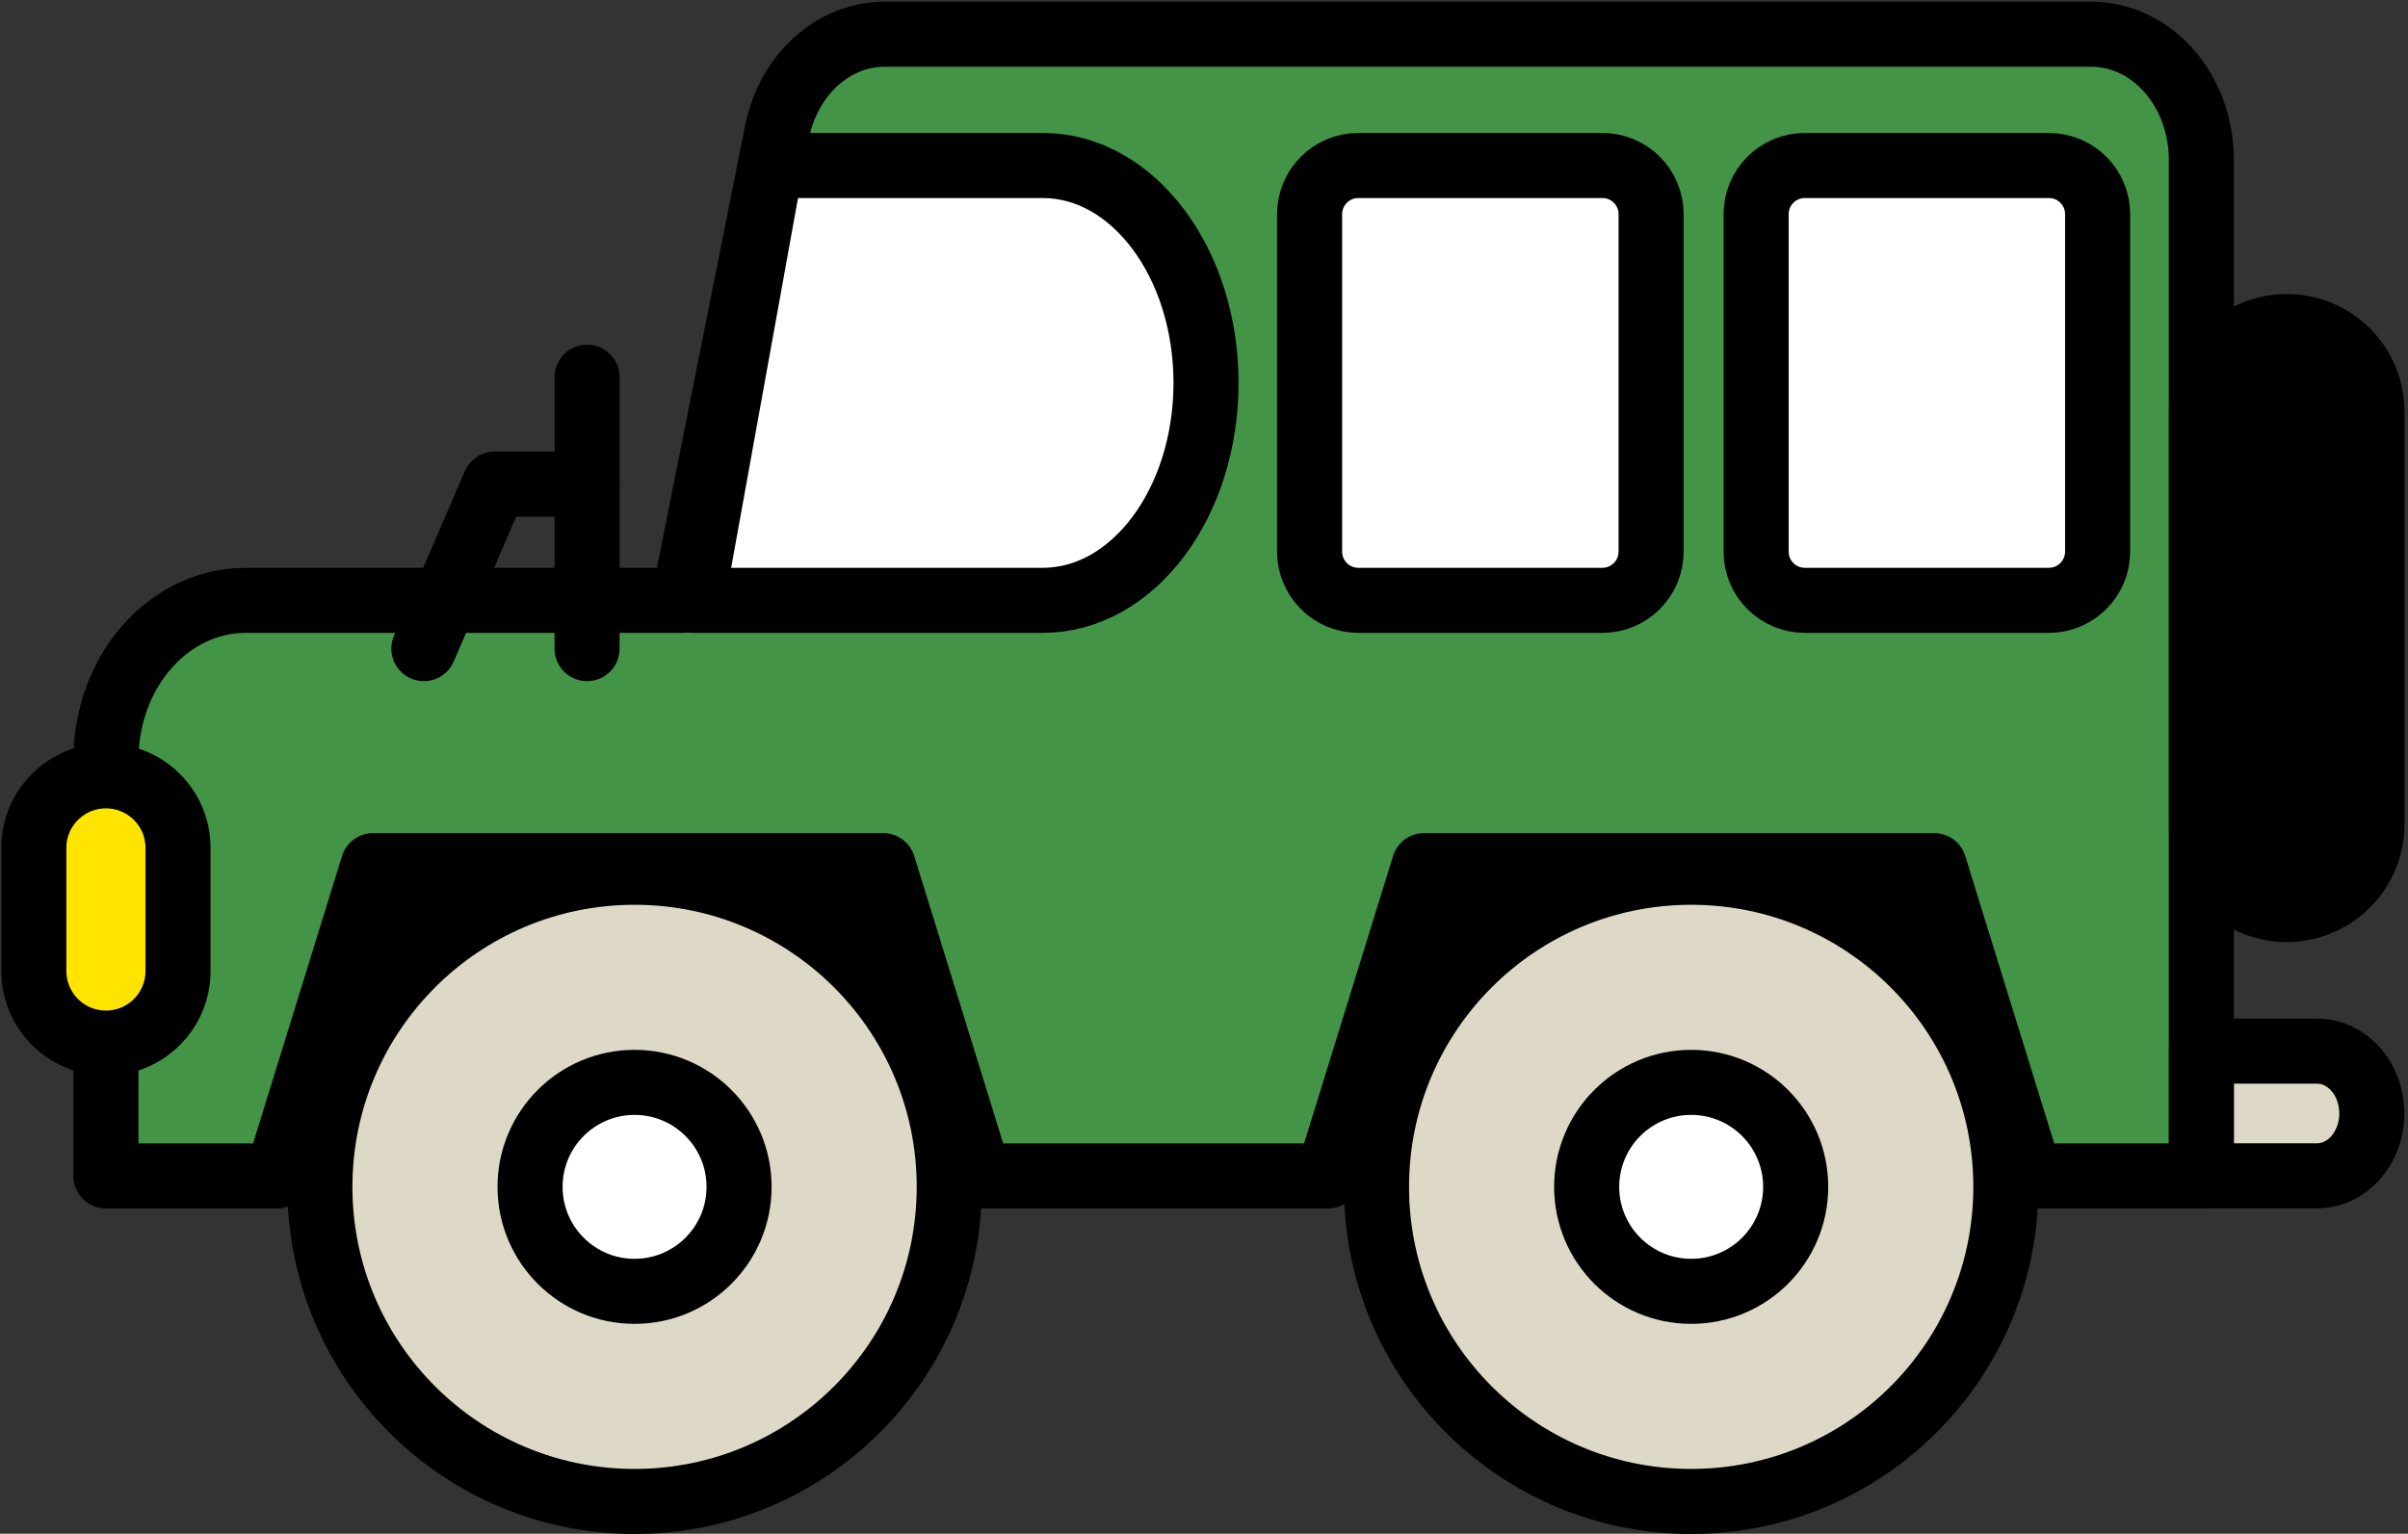 <?xml version="1.0" encoding="utf-8"?>
<!-- Generator: Adobe Illustrator 26.0.1, SVG Export Plug-In . SVG Version: 6.00 Build 0)  -->
<svg version="1.1" id="レイヤー_2" xmlns="http://www.w3.org/2000/svg" xmlns:xlink="http://www.w3.org/1999/xlink" x="0px"
	 y="0px" viewBox="0 0 185.03 117.88" style="enable-background:new 0 0 185.03 117.88;" xml:space="preserve">
<rect x="0" y="0" width="185.03" height="117.88" fill="#333333" stroke="none"/>
<style type="text/css">
	.st0{fill:#439447;stroke:#000000;stroke-width:5;stroke-linecap:round;stroke-linejoin:round;stroke-miterlimit:10;}
	.st1{fill:#FFFFFF;stroke:#000000;stroke-width:5;stroke-linecap:round;stroke-linejoin:round;}
	.st2{fill:#DDD9C6;stroke:#000000;stroke-width:5;stroke-linecap:round;stroke-linejoin:round;}
	.st3{stroke:#000000;stroke-width:5;stroke-linecap:round;stroke-linejoin:round;}
	.st4{fill:#FFE402;stroke:#000000;stroke-width:5;stroke-linecap:round;stroke-linejoin:round;stroke-miterlimit:10;}
	.st5{fill:none;stroke:#000000;stroke-width:5;stroke-linecap:round;stroke-linejoin:round;stroke-miterlimit:10;}
</style>
<rect x="19.3" y="66.48" width="141.88" height="25.04"/>
<path class="st0" d="M160.69,2.63H67.97c-3.92,0-7.32,3.06-8.24,7.4l-7.2,36.11H18.88c-5.93,0-10.74,5.48-10.74,12.25v14.14v17.85
	h13.15l7.38-23.85h39.19l7.38,23.85h26.81l7.38-23.85h39.19l7.38,23.85h13.15V46.14V12.29C169.16,6.96,165.37,2.63,160.69,2.63z"/>
<path class="st1" d="M53.19,46.14l6.04-33.42h20.9c6.93,0,12.54,7.48,12.54,16.71v0c0,9.23-5.61,16.71-12.54,16.71L53.19,46.14z"/>
<path class="st1" d="M157.44,46.14h-18.76c-2.06,0-3.74-1.67-3.74-3.74V16.46c0-2.06,1.67-3.74,3.74-3.74h18.76
	c2.06,0,3.74,1.67,3.74,3.74V42.4C161.18,44.46,159.5,46.14,157.44,46.14z"/>
<path class="st1" d="M123.13,46.14h-18.76c-2.06,0-3.74-1.67-3.74-3.74V16.46c0-2.06,1.67-3.74,3.74-3.74h18.76
	c2.06,0,3.74,1.67,3.74,3.74V42.4C126.87,44.46,125.2,46.14,123.13,46.14z"/>
<g>
	<circle class="st2" cx="48.76" cy="91.22" r="24.18"/>
	<circle class="st1" cx="48.76" cy="91.22" r="8.03"/>
</g>
<g>
	<circle class="st2" cx="129.95" cy="91.22" r="24.18"/>
	<circle class="st1" cx="129.95" cy="91.22" r="8.03"/>
</g>
<path class="st3" d="M175.71,69.9L175.71,69.9c-3.62,0-6.55-2.93-6.55-6.55v-31.7c0-3.62,2.93-6.55,6.55-6.55h0
	c3.62,0,6.55,2.93,6.55,6.55v31.7C182.26,66.97,179.33,69.9,175.71,69.9z"/>
<path class="st2" d="M169.16,90.37h8.89c2.32,0,4.2-2.15,4.2-4.79v0c0-2.65-1.88-4.79-4.2-4.79h-8.89L169.16,90.37z"/>
<path class="st4" d="M8.14,80.17L8.14,80.17c-3.06,0-5.54-2.48-5.54-5.54v-9.46c0-3.06,2.48-5.54,5.54-5.54h0
	c3.06,0,5.54,2.48,5.54,5.54v9.46C13.68,77.69,11.2,80.17,8.14,80.17z"/>
<line class="st5" x1="45.11" y1="28.99" x2="45.11" y2="49.85"/>
<polyline class="st5" points="45.11,37.21 38.01,37.21 32.57,49.85 "/>
</svg>
